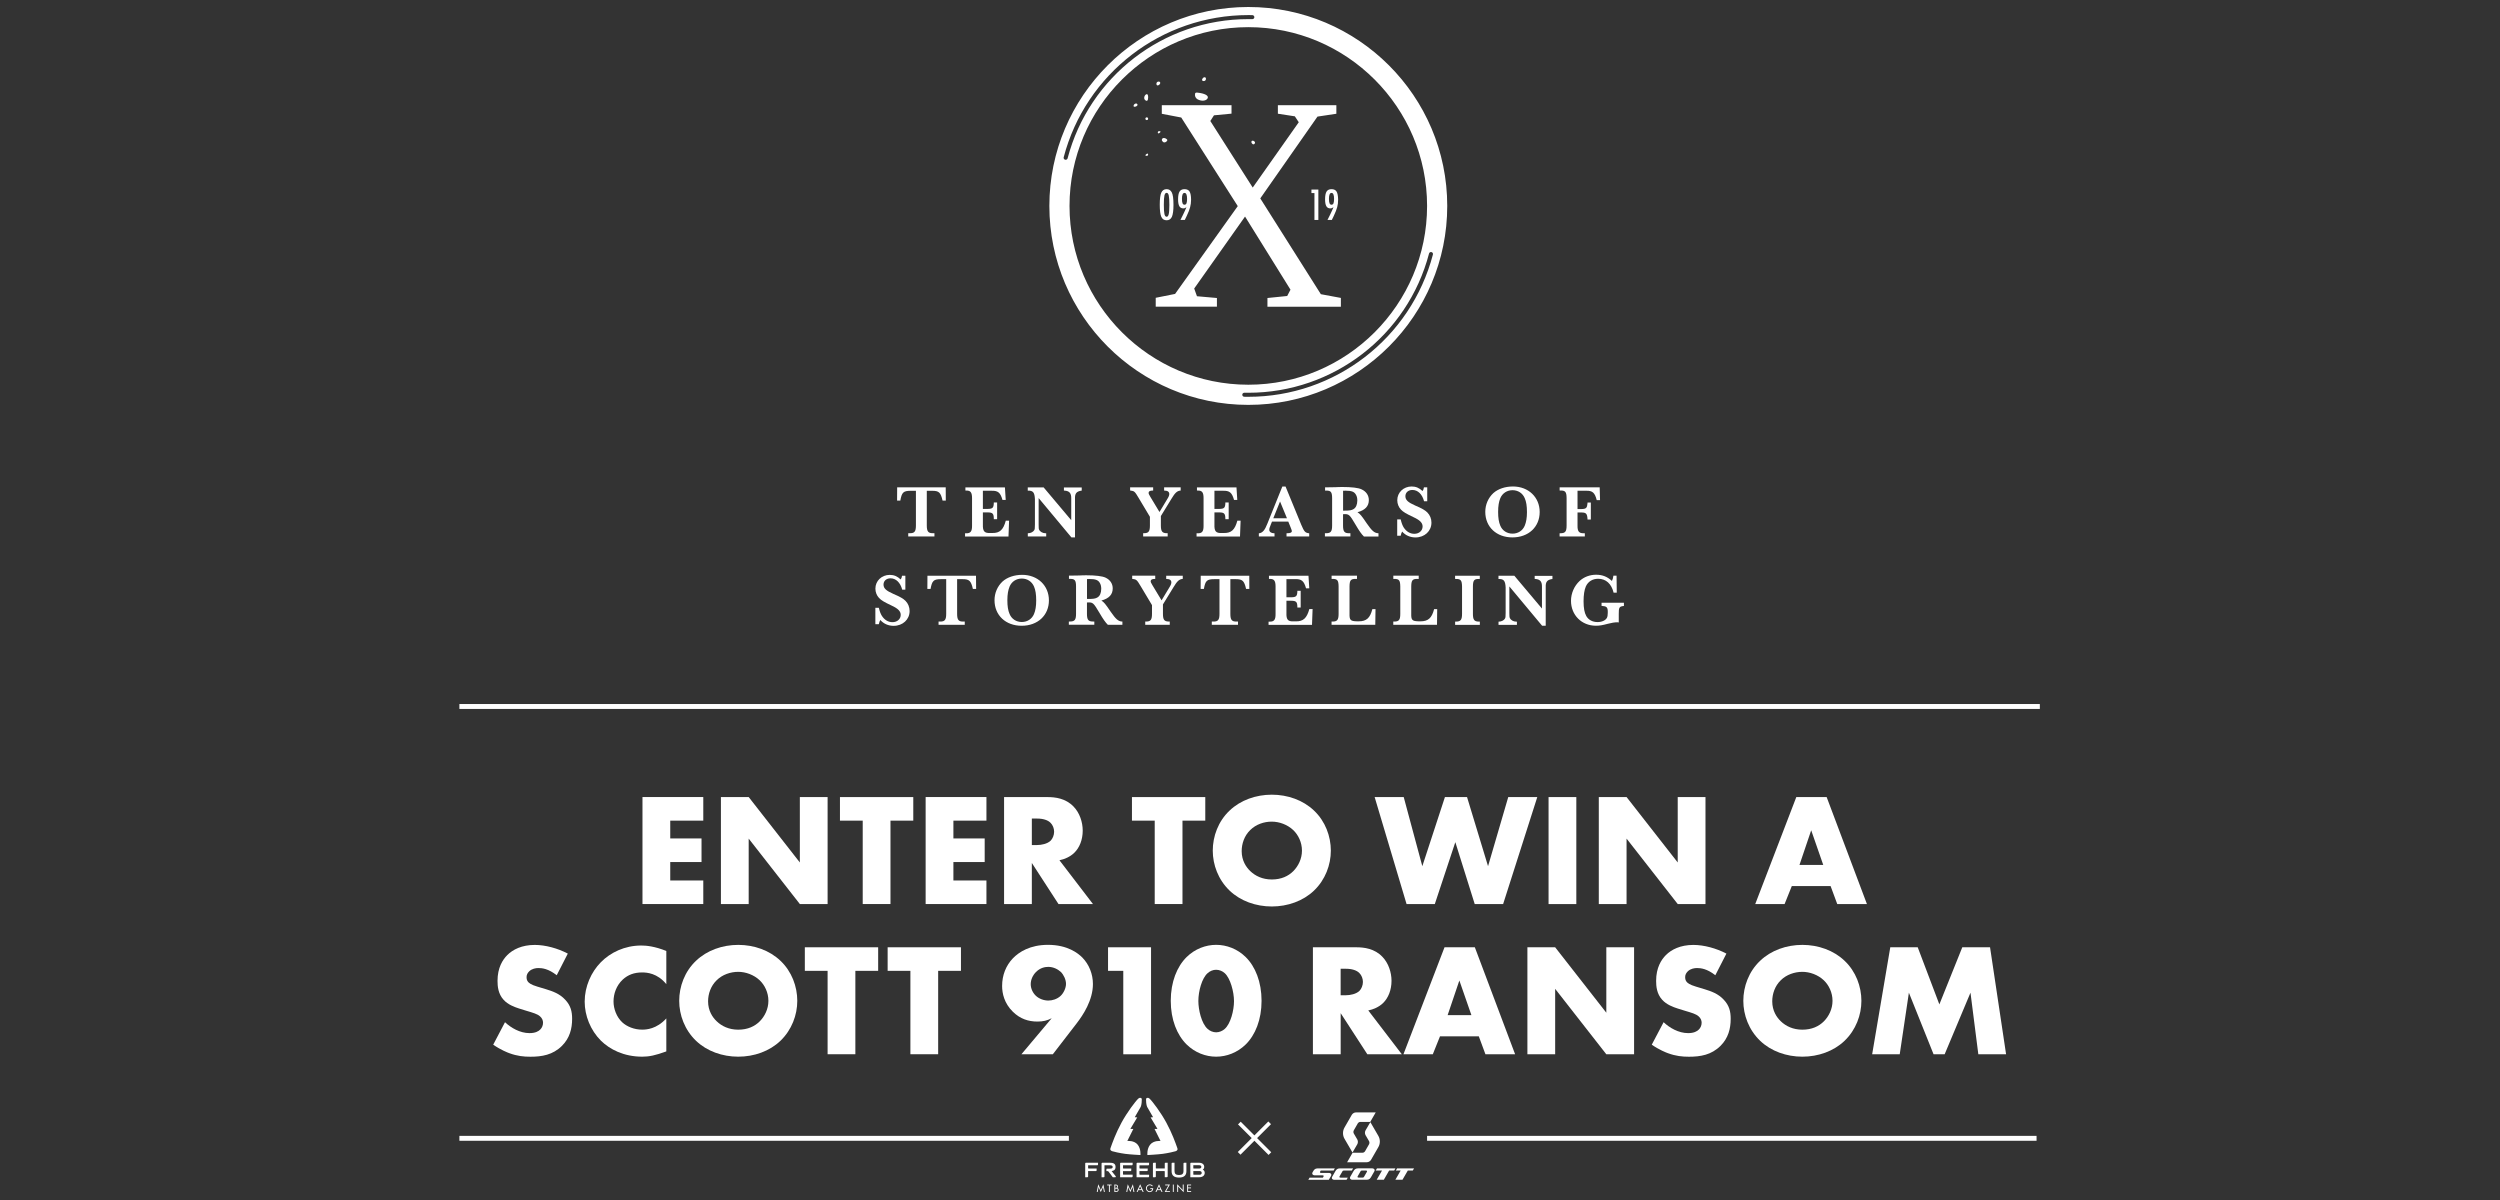 <?xml version="1.0" encoding="utf-8"?>
<!-- Generator: Adobe Illustrator 23.0.2, SVG Export Plug-In . SVG Version: 6.00 Build 0)  -->
<svg version="1.1" id="Layer_1" xmlns="http://www.w3.org/2000/svg" xmlns:xlink="http://www.w3.org/1999/xlink" x="0px" y="0px"
	 viewBox="0 0 625 300" style="enable-background:new 0 0 625 300;" xml:space="preserve">
<rect x="0" y="0" width="625" height="300" fill="#333333" stroke="none"/>
<style type="text/css">
	.st0{fill:#FFFFFF;}
	.st1{fill:none;stroke:#FFFFFF;stroke-width:1.228;stroke-miterlimit:10;}
</style>
<g>
	<g>
		<path class="st0" d="M175.82,205.16h-8.26v4.45h7.82v5.9h-7.82v4.61h8.26v5.89h-15.2v-26.75h15.2V205.16z"/>
		<path class="st0" d="M180.23,226.01v-26.75h6.94l12.79,16.36v-16.36h6.94v26.75h-6.94l-12.79-16.36v16.36H180.23z"/>
		<path class="st0" d="M222.62,205.16v20.85h-6.94v-20.85h-5.69v-5.89h18.33v5.89H222.62z"/>
		<path class="st0" d="M246.61,205.16h-8.26v4.45h7.82v5.9h-7.82v4.61h8.26v5.89h-15.2v-26.75h15.2V205.16z"/>
		<path class="st0" d="M261.85,199.27c2,0,4.57,0.32,6.54,2.37c1.52,1.56,2.29,3.89,2.29,6.01c0,2.29-0.8,4.29-2.13,5.57
			c-1.04,1-2.45,1.6-3.69,1.84l8.38,10.95h-8.62l-6.66-10.27v10.27h-6.94v-26.75H261.85z M257.96,211.26h1.32
			c1.04,0,2.53-0.28,3.37-1.08c0.52-0.52,0.88-1.4,0.88-2.25c0-0.8-0.32-1.68-0.92-2.25c-0.64-0.64-1.8-1.04-3.33-1.04h-1.32V211.26
			z"/>
		<path class="st0" d="M295.62,205.16v20.85h-6.94v-20.85h-5.69v-5.89h18.33v5.89H295.62z"/>
		<path class="st0" d="M328.5,222.65c-2.73,2.61-6.58,3.97-10.55,3.97c-3.97,0-7.82-1.36-10.55-3.97c-2.85-2.73-4.21-6.46-4.21-9.99
			c0-3.57,1.36-7.34,4.21-10.02c2.73-2.61,6.58-3.97,10.55-3.97c3.97,0,7.82,1.36,10.55,3.97c2.85,2.69,4.21,6.46,4.21,10.02
			C332.71,216.19,331.35,219.92,328.5,222.65z M312.54,207.53c-1.44,1.4-2.12,3.37-2.12,5.25c0,2.37,1.12,4.01,2.12,4.97
			c1.28,1.24,3.09,2.12,5.41,2.12c2.37,0,4.13-0.84,5.37-2.08s2.17-3.09,2.17-5.13c0-2.08-0.92-3.93-2.17-5.13
			c-1.48-1.4-3.53-2.12-5.37-2.12C316.03,205.4,313.99,206.08,312.54,207.53z"/>
		<path class="st0" d="M350.93,199.27l4.65,17.28l5.65-17.28h5.53l5.25,17.28l5.05-17.28h7.26l-8.54,26.75h-7.1l-4.85-15.48
			l-5.13,15.48h-7.06l-7.98-26.75H350.93z"/>
		<path class="st0" d="M394.08,199.27v26.75h-6.94v-26.75H394.08z"/>
		<path class="st0" d="M399.7,226.01v-26.75h6.94l12.79,16.36v-16.36h6.94v26.75h-6.94l-12.79-16.36v16.36H399.7z"/>
		<path class="st0" d="M457.65,221.52h-9.7l-1.8,4.49h-7.34l10.27-26.75h7.58l10.07,26.75h-7.42L457.65,221.52z M455.81,216.23
			l-3.01-8.66l-2.93,8.66H455.81z"/>
		<path class="st0" d="M126.25,255.55c1.48,1.4,3.73,2.73,6.14,2.73c1.4,0,2.25-0.44,2.69-0.92c0.4-0.4,0.68-1,0.68-1.68
			c0-0.52-0.2-1.12-0.76-1.6c-0.68-0.6-1.72-0.88-3.45-1.4l-1.8-0.56c-1.12-0.36-2.77-0.96-3.85-2.17
			c-1.36-1.48-1.52-3.37-1.52-4.73c0-3.29,1.28-5.29,2.45-6.46c1.36-1.36,3.61-2.53,6.86-2.53c2.65,0,5.73,0.84,8.26,2.17
			l-2.77,5.41c-2.09-1.64-3.65-1.8-4.57-1.8c-0.68,0-1.6,0.16-2.29,0.8c-0.4,0.4-0.68,0.84-0.68,1.44c0,0.48,0.08,0.84,0.36,1.2
			c0.2,0.24,0.68,0.72,2.33,1.2l2.13,0.64c1.68,0.52,3.45,1.12,4.85,2.65c1.36,1.44,1.72,2.93,1.72,4.77c0,2.45-0.6,4.81-2.53,6.74
			c-2.29,2.29-5.05,2.73-7.9,2.73c-1.68,0-3.29-0.16-5.25-0.88c-0.44-0.16-2.13-0.8-4.05-2.13L126.25,255.55z"/>
		<path class="st0" d="M166.59,262.85c-2.77,1-4.29,1.32-6.02,1.32c-4.65,0-8.14-1.84-10.35-4.01c-2.61-2.61-4.05-6.26-4.05-9.75
			c0-3.81,1.64-7.42,4.05-9.86c2.37-2.41,5.93-4.17,10.1-4.17c1.28,0,3.37,0.2,6.26,1.36v8.3c-2.25-2.77-4.89-2.93-6.06-2.93
			c-2.01,0-3.53,0.6-4.81,1.76c-1.64,1.52-2.33,3.61-2.33,5.49c0,1.84,0.76,3.89,2.17,5.21c1.16,1.08,3.01,1.84,4.97,1.84
			c1.04,0,3.61-0.12,6.06-2.81V262.85z"/>
		<path class="st0" d="M195.11,260.2c-2.73,2.61-6.58,3.97-10.55,3.97s-7.82-1.36-10.55-3.97c-2.85-2.73-4.21-6.46-4.21-9.99
			c0-3.57,1.36-7.34,4.21-10.02c2.73-2.61,6.58-3.97,10.55-3.97s7.82,1.36,10.55,3.97c2.85,2.69,4.21,6.46,4.21,10.02
			C199.32,253.74,197.95,257.47,195.11,260.2z M179.15,245.08c-1.44,1.4-2.13,3.37-2.13,5.25c0,2.37,1.12,4.01,2.13,4.97
			c1.28,1.24,3.09,2.12,5.41,2.12c2.37,0,4.13-0.84,5.37-2.08s2.17-3.09,2.17-5.13c0-2.08-0.92-3.93-2.17-5.13
			c-1.48-1.4-3.53-2.12-5.37-2.12C182.64,242.96,180.59,243.64,179.15,245.08z"/>
		<path class="st0" d="M213.84,242.71v20.85h-6.94v-20.85h-5.69v-5.89h18.33v5.89H213.84z"/>
		<path class="st0" d="M234.54,242.71v20.85h-6.94v-20.85h-5.69v-5.89h18.33v5.89H234.54z"/>
		<path class="st0" d="M255.35,263.57l7.58-9.02c-1.12,0.6-2.21,0.84-3.57,0.84c-2.29,0-4.33-0.68-6.14-2.45
			c-2.17-2.12-2.69-4.61-2.69-6.46c0-2.69,0.96-5.09,2.69-6.9c1.56-1.6,4.29-3.37,8.78-3.37c4.93,0,7.54,2.13,8.58,3.17
			c1.72,1.76,2.65,4.17,2.65,6.62c0,4.05-2.45,7.74-4.05,9.82l-5.97,7.74H255.35z M259,243c-0.8,0.8-1.32,1.92-1.32,3.05
			c0,1.12,0.56,2.21,1.28,2.89c0.8,0.76,2.01,1.2,3.13,1.2c1,0,2.17-0.36,3.01-1.12c0.8-0.72,1.4-2,1.4-3.05
			c0-1.04-0.56-2.25-1.28-2.97c-0.72-0.68-1.88-1.28-3.13-1.28C261.25,241.71,260.04,241.95,259,243z"/>
		<path class="st0" d="M280.82,242.71h-3.81v-5.89h10.75v26.75h-6.94V242.71z"/>
		<path class="st0" d="M311.42,261.12c-2.09,2.04-4.77,3.05-7.38,3.05s-5.29-1-7.38-3.05c-2.41-2.37-3.97-6.21-3.97-10.91
			c0-4.73,1.56-8.58,3.97-10.95c2.08-2.04,4.77-3.05,7.38-3.05s5.29,1,7.38,3.05c2.41,2.37,3.97,6.22,3.97,10.95
			C315.39,254.91,313.83,258.76,311.42,261.12z M301.92,243.28c-1.44,1.24-2.33,4.49-2.33,6.98c0,2.13,0.76,5.61,2.33,6.98
			c0.52,0.48,1.32,0.84,2.12,0.84c0.8,0,1.6-0.36,2.13-0.84c1.48-1.28,2.33-4.65,2.33-6.94c0-2.37-0.92-5.77-2.33-7.02
			c-0.52-0.48-1.32-0.84-2.13-0.84C303.24,242.43,302.44,242.8,301.92,243.28z"/>
		<path class="st0" d="M339.05,236.82c2,0,4.57,0.32,6.54,2.37c1.52,1.56,2.29,3.89,2.29,6.01c0,2.29-0.8,4.29-2.12,5.57
			c-1.04,1-2.45,1.6-3.69,1.84l8.38,10.95h-8.62l-6.66-10.27v10.27h-6.94v-26.75H339.05z M335.16,248.81h1.32
			c1.04,0,2.53-0.28,3.37-1.08c0.52-0.52,0.88-1.4,0.88-2.25c0-0.8-0.32-1.68-0.92-2.25c-0.64-0.64-1.8-1.04-3.33-1.04h-1.32V248.81
			z"/>
		<path class="st0" d="M369.7,259.08h-9.7l-1.8,4.49h-7.34l10.27-26.75h7.58l10.07,26.75h-7.42L369.7,259.08z M367.85,253.78
			l-3.01-8.66l-2.93,8.66H367.85z"/>
		<path class="st0" d="M381.85,263.57v-26.75h6.94l12.79,16.36v-16.36h6.94v26.75h-6.94l-12.79-16.36v16.36H381.85z"/>
		<path class="st0" d="M415.9,255.55c1.48,1.4,3.73,2.73,6.14,2.73c1.4,0,2.25-0.44,2.69-0.92c0.4-0.4,0.68-1,0.68-1.68
			c0-0.52-0.2-1.12-0.76-1.6c-0.68-0.6-1.72-0.88-3.45-1.4l-1.8-0.56c-1.12-0.36-2.77-0.96-3.85-2.17
			c-1.36-1.48-1.52-3.37-1.52-4.73c0-3.29,1.28-5.29,2.45-6.46c1.36-1.36,3.61-2.53,6.86-2.53c2.65,0,5.73,0.84,8.26,2.17
			l-2.77,5.41c-2.08-1.64-3.65-1.8-4.57-1.8c-0.68,0-1.6,0.16-2.29,0.8c-0.4,0.4-0.68,0.84-0.68,1.44c0,0.48,0.08,0.84,0.36,1.2
			c0.2,0.24,0.68,0.72,2.33,1.2l2.12,0.64c1.68,0.52,3.45,1.12,4.85,2.65c1.36,1.44,1.72,2.93,1.72,4.77c0,2.45-0.6,4.81-2.53,6.74
			c-2.29,2.29-5.05,2.73-7.9,2.73c-1.68,0-3.29-0.16-5.25-0.88c-0.44-0.16-2.13-0.8-4.05-2.13L415.9,255.55z"/>
		<path class="st0" d="M461.14,260.2c-2.73,2.61-6.58,3.97-10.55,3.97c-3.97,0-7.82-1.36-10.55-3.97c-2.85-2.73-4.21-6.46-4.21-9.99
			c0-3.57,1.36-7.34,4.21-10.02c2.73-2.61,6.58-3.97,10.55-3.97c3.97,0,7.82,1.36,10.55,3.97c2.85,2.69,4.21,6.46,4.21,10.02
			C465.35,253.74,463.98,257.47,461.14,260.2z M445.18,245.08c-1.44,1.4-2.12,3.37-2.12,5.25c0,2.37,1.12,4.01,2.12,4.97
			c1.28,1.24,3.09,2.12,5.41,2.12c2.37,0,4.13-0.84,5.37-2.08s2.17-3.09,2.17-5.13c0-2.08-0.92-3.93-2.17-5.13
			c-1.48-1.4-3.53-2.12-5.37-2.12C448.67,242.96,446.62,243.64,445.18,245.08z"/>
		<path class="st0" d="M468.04,263.57l4.53-26.75h6.86l5.41,14.28l5.73-14.28h6.94l4.01,26.75h-6.94l-1.96-15.4l-6.46,15.4h-2.77
			l-6.17-15.4l-2.29,15.4H468.04z"/>
	</g>
	<g>
		<g>
			<path class="st0" d="M236.43,121.84h-12.14l-0.02,3.31h0.81c0.37-2.06,0.75-2.45,2.6-2.45h1.3v8.67c0,1.49-0.34,1.95-1.51,1.93
				h-0.41v0.81h6.55v-0.81h-0.4c-1.15,0.02-1.51-0.44-1.51-1.93v-8.67h1.36c1.68,0,2.12,0.41,2.58,2.45h0.81L236.43,121.84z"/>
			<path class="st0" d="M251.45,130.16c-0.62,2.3-1.51,3.13-3.38,3.09h-0.52c-1.47,0.06-1.88-0.43-1.83-2.15v-3h1.24
				c1.2,0.02,1.47,0.29,1.49,1.55v0.15h0.83v-4.18h-0.83v0.12c-0.04,1.22-0.29,1.47-1.53,1.49h-1.2v-4.54h2.08
				c1.7-0.06,2.3,0.44,2.82,2.3h0.81l-0.2-3.14h-9.88v0.79h0.2c1.09-0.03,1.46,0.47,1.46,1.9v6.85c0.02,1.47-0.37,1.97-1.51,1.93
				h-0.24v0.81h10.86l0.15-3.96H251.45z"/>
			<path class="st0" d="M265.98,121.84v0.81h0.15c1.22,0.09,1.7,0.64,1.68,1.95v5.45l-6.9-8.2h-3.97v0.81h0.09
				c1.24-0.02,1.62,0.46,1.7,2.13v6.35c0,0.97-0.04,1.18-0.17,1.4c-0.24,0.43-0.9,0.77-1.52,0.77h-0.09v0.81h4.6v-0.81h-0.2
				c-0.68,0-1.34-0.38-1.58-0.9c-0.1-0.24-0.1-0.34-0.11-1.29v-6.6l8.19,9.83h0.9v-9.66c-0.05-1.31,0.34-1.8,1.53-2.02h0.15v-0.81
				H265.98z"/>
			<path class="st0" d="M291.03,121.84v0.81h0.09c0.78,0,1.2,0.31,1.2,0.86c0,0.28-0.12,0.65-0.42,1.12l-2.03,3.37l-2.32-3.85
				c-0.31-0.5-0.4-0.74-0.4-0.94c0-0.38,0.34-0.57,1.05-0.57h0.09v-0.81h-5.76v0.81h0.11c0.94,0.12,1.07,0.24,1.99,1.79l2.85,4.77
				v2.17c0,1.49-0.33,1.93-1.49,1.93h-0.2v0.81h6.13v-0.81h-0.19c-1.17,0-1.51-0.44-1.51-1.93v-2.36l2.65-4.32
				c0.88-1.47,1.39-1.95,2.2-2.04h0.1v-0.81H291.03z"/>
			<path class="st0" d="M309.34,130.16c-0.62,2.3-1.51,3.13-3.39,3.09h-0.52c-1.47,0.06-1.88-0.43-1.82-2.15v-3h1.24
				c1.2,0.02,1.47,0.29,1.49,1.55v0.15h0.83v-4.18h-0.83v0.12c-0.04,1.22-0.29,1.47-1.53,1.49h-1.2v-4.54h2.08
				c1.7-0.06,2.3,0.44,2.82,2.3h0.81l-0.2-3.14h-9.88v0.79h0.2c1.09-0.03,1.45,0.47,1.45,1.9v6.85c0.02,1.47-0.36,1.97-1.51,1.93
				h-0.24v0.81h10.86l0.15-3.96H309.34z"/>
			<path class="st0" d="M327.21,133.31c-0.9-0.11-1.16-0.38-1.88-2.08l-3.94-9.59h-0.81l-3.77,9.35c-0.59,1.52-1.15,2.19-1.97,2.32
				h-0.13v0.81h3.92v-0.81h-0.15c-0.68,0-1.16-0.35-1.16-0.87c0-0.29,0.07-0.57,0.44-1.45l0.24-0.59h4.07l0.55,1.36
				c0.2,0.5,0.34,0.87,0.34,0.99c0,0.39-0.38,0.56-1.2,0.56h-0.13v0.81h5.67v-0.81H327.21z M318.32,129.57l1.69-4.2l1.73,4.2H318.32
				z"/>
			<path class="st0" d="M344.53,133.31c-0.94-0.06-1.55-0.59-2.86-2.49c-1.29-1.91-1.65-2.35-2.3-2.76
				c1.92-0.53,2.84-1.51,2.84-3.03c0-1.18-0.65-2.15-1.81-2.69c-0.79-0.39-2.51-0.59-4.86-0.59c-0.37,0-0.7,0-0.99,0.02
				c-0.35,0.02-0.59,0.03-0.65,0.03l-2.63,0.04v0.81h0.24c1.21-0.02,1.51,0.34,1.52,1.88v6.85c0,1.49-0.33,1.93-1.51,1.93h-0.29
				v0.81h6.37v-0.81h-0.35c-1.16,0-1.49-0.44-1.49-1.93v-2.83h0.11c1.38-0.07,1.49,0.03,3.05,2.67c0.84,1.45,1.52,2.41,2.06,2.91
				h3.64v-0.81H344.53z M338.36,127.29c-0.44,0.28-1.05,0.37-2.21,0.37h-0.38v-4.97c0.24-0.02,0.4-0.02,0.61-0.02
				c1.51,0,2.19,0.25,2.61,1.02c0.22,0.36,0.34,0.84,0.34,1.43C339.32,126.18,338.98,126.94,338.36,127.29z"/>
			<path class="st0" d="M356.85,128.13c-0.53-0.55-1.39-1.05-3.03-1.74c-1.84-0.81-2.47-1.4-2.47-2.34c0-0.92,0.72-1.56,1.75-1.56
				c1.36,0,2.46,1.06,2.92,2.83h0.79v-3.48h-0.83c-0.09,0.52-0.13,0.61-0.35,0.92c-0.79-0.77-1.67-1.14-2.7-1.14
				c-2.05,0-3.61,1.49-3.61,3.44c0,0.88,0.34,1.73,0.9,2.32c0.57,0.61,1.29,1.03,3.17,1.92c1.6,0.74,2.26,1.42,2.26,2.32
				c0,1.05-0.88,1.83-2.06,1.83c-1.07,0-1.99-0.56-2.65-1.56c-0.31-0.5-0.55-1.11-0.77-2.05h-0.87v4.1h0.87
				c0.09-0.44,0.2-0.77,0.37-1.05c0.8,0.94,2.02,1.47,3.32,1.47c2.28,0,4-1.58,4-3.7C357.87,129.7,357.5,128.8,356.85,128.13z"/>
			<path class="st0" d="M378.24,121.62c-1.97,0-3.73,0.61-4.9,1.65c-1.29,1.2-2.02,2.89-2.02,4.69c0,3.77,2.78,6.39,6.79,6.39
				c4.01,0,6.81-2.61,6.81-6.35C384.92,124.31,382.11,121.62,378.24,121.62z M381.18,131.43c-0.52,1.23-1.67,1.98-3.05,1.98
				c-1.38,0-2.54-0.75-3.05-1.98c-0.38-0.88-0.55-1.97-0.55-3.45c0-1.47,0.18-2.55,0.55-3.44c0.52-1.23,1.68-1.99,3.05-1.99
				c1.37,0,2.52,0.74,3.05,1.99c0.39,0.87,0.56,1.97,0.56,3.5C381.74,129.44,381.55,130.56,381.18,131.43z"/>
			<path class="st0" d="M399.92,121.84h-10.01v0.79h0.22c1.2-0.02,1.51,0.35,1.52,1.9v6.85c0,1.49-0.33,1.93-1.51,1.93h-0.24v0.81
				h6.31v-0.81h-0.31c-1.14,0.03-1.55-0.46-1.52-1.93v-3.26h1.03c1.12,0.02,1.38,0.29,1.47,1.64v0.13h0.83v-4.25h-0.83v0.13
				c-0.09,1.21-0.34,1.47-1.47,1.49h-1.03v-4.57h2.13c1.59-0.06,2.21,0.48,2.67,2.34h0.83L399.92,121.84z"/>
			<path class="st0" d="M226.38,150.22c-0.53-0.55-1.4-1.05-3.03-1.74c-1.84-0.81-2.47-1.4-2.47-2.34c0-0.92,0.72-1.56,1.75-1.56
				c1.36,0,2.46,1.07,2.92,2.83h0.79v-3.47h-0.83c-0.1,0.52-0.13,0.61-0.35,0.92c-0.79-0.77-1.67-1.14-2.7-1.14
				c-2.05,0-3.61,1.49-3.61,3.44c0,0.88,0.34,1.73,0.9,2.32c0.57,0.61,1.29,1.03,3.17,1.92c1.6,0.74,2.26,1.42,2.26,2.32
				c0,1.05-0.88,1.82-2.06,1.82c-1.06,0-1.98-0.55-2.64-1.56c-0.31-0.49-0.56-1.1-0.77-2.04h-0.87v4.1h0.87
				c0.09-0.44,0.2-0.77,0.37-1.05c0.8,0.94,2.02,1.47,3.32,1.47c2.28,0,4-1.58,4-3.7C227.4,151.78,227.03,150.88,226.38,150.22z"/>
			<path class="st0" d="M244,143.93h-12.14l-0.02,3.31h0.8c0.37-2.06,0.76-2.45,2.6-2.45h1.31v8.67c0,1.49-0.35,1.95-1.51,1.93h-0.4
				v0.81h6.55v-0.81h-0.4c-1.16,0.02-1.51-0.44-1.51-1.93v-8.67h1.37c1.67,0,2.11,0.41,2.57,2.45h0.81L244,143.93z"/>
			<path class="st0" d="M255.55,143.71c-1.97,0-3.73,0.61-4.9,1.65c-1.29,1.2-2.02,2.89-2.02,4.69c0,3.77,2.78,6.39,6.79,6.39
				c4.01,0,6.81-2.61,6.81-6.35C262.23,146.39,259.42,143.71,255.55,143.71z M258.5,153.51c-0.52,1.24-1.68,1.99-3.05,1.99
				c-1.38,0-2.54-0.75-3.05-1.99c-0.39-0.88-0.56-1.97-0.56-3.44c0-1.47,0.19-2.55,0.56-3.44c0.52-1.24,1.67-1.99,3.05-1.99
				c1.36,0,2.52,0.74,3.05,1.99c0.38,0.87,0.55,1.97,0.55,3.5C259.05,151.53,258.87,152.65,258.5,153.51z"/>
			<path class="st0" d="M280.51,155.39c-0.94-0.06-1.55-0.59-2.86-2.49c-1.29-1.91-1.65-2.35-2.3-2.76
				c1.92-0.53,2.83-1.51,2.83-3.04c0-1.17-0.64-2.15-1.8-2.69c-0.79-0.38-2.52-0.59-4.86-0.59c-0.37,0-0.7,0-1,0.02
				c-0.34,0.02-0.58,0.03-0.64,0.03l-2.64,0.04v0.81h0.25c1.21-0.02,1.51,0.34,1.52,1.88v6.85c0,1.49-0.33,1.93-1.51,1.93h-0.29
				v0.81h6.37v-0.81h-0.35c-1.16,0-1.49-0.44-1.49-1.93v-2.83h0.11c1.38-0.07,1.49,0.03,3.05,2.66c0.85,1.46,1.53,2.42,2.06,2.92
				h3.64v-0.81H280.51z M274.34,149.37c-0.44,0.28-1.05,0.37-2.21,0.37h-0.38v-4.97c0.24-0.02,0.4-0.02,0.61-0.02
				c1.51,0,2.19,0.25,2.61,1.01c0.22,0.37,0.34,0.85,0.34,1.44C275.3,148.27,274.97,149.02,274.34,149.37z"/>
			<path class="st0" d="M291.55,143.93v0.81h0.09c0.78,0,1.2,0.31,1.2,0.86c0,0.28-0.12,0.65-0.42,1.12l-2.03,3.37l-2.32-3.85
				c-0.31-0.5-0.4-0.74-0.4-0.94c0-0.38,0.34-0.57,1.05-0.57h0.09v-0.81h-5.76v0.81h0.11c0.94,0.12,1.07,0.24,1.99,1.78l2.85,4.77
				v2.18c0,1.49-0.33,1.93-1.49,1.93h-0.2v0.81h6.13v-0.81h-0.19c-1.18,0-1.51-0.44-1.51-1.93v-2.36l2.65-4.32
				c0.88-1.47,1.39-1.95,2.2-2.04h0.1v-0.81H291.55z"/>
			<path class="st0" d="M312.32,143.93h-12.14l-0.02,3.31h0.81c0.36-2.06,0.75-2.45,2.59-2.45h1.31v8.67c0,1.49-0.35,1.95-1.51,1.93
				h-0.41v0.81h6.55v-0.81h-0.4c-1.16,0.02-1.51-0.44-1.51-1.93v-8.67h1.36c1.67,0,2.11,0.41,2.57,2.45h0.81L312.32,143.93z"/>
			<path class="st0" d="M327.34,152.24c-0.63,2.3-1.51,3.13-3.39,3.1h-0.52c-1.47,0.06-1.88-0.43-1.82-2.15v-3h1.24
				c1.2,0.02,1.47,0.29,1.49,1.54v0.15h0.83v-4.18h-0.83v0.13c-0.04,1.21-0.29,1.47-1.53,1.49h-1.2v-4.54h2.08
				c1.7-0.06,2.3,0.44,2.82,2.3h0.81l-0.2-3.14h-9.88v0.79h0.2c1.08-0.03,1.45,0.46,1.45,1.9v6.85c0.02,1.47-0.37,1.97-1.51,1.93
				h-0.24v0.81H328l0.15-3.96H327.34z"/>
			<path class="st0" d="M343.09,152.28c-0.58,2.26-1.49,3.05-3.42,3.05h-0.47c-1.58-0.04-1.86-0.31-1.82-1.92v-6.8
				c0.02-1.53,0.31-1.9,1.52-1.88h0.35v-0.81h-6.35v0.81h0.2c1.24-0.02,1.53,0.34,1.55,1.88v6.86c0,1.49-0.34,1.92-1.51,1.92h-0.25
				v0.81h10.93l0.06-3.92H343.09z"/>
			<path class="st0" d="M358.53,152.28c-0.59,2.26-1.49,3.05-3.42,3.05h-0.48c-1.58-0.04-1.86-0.31-1.82-1.92v-6.8
				c0.02-1.53,0.31-1.9,1.53-1.88h0.34v-0.81h-6.35v0.81h0.2c1.23-0.02,1.52,0.34,1.54,1.88v6.86c0,1.49-0.33,1.92-1.51,1.92h-0.24
				v0.81h10.93l0.05-3.92H358.53z"/>
			<path class="st0" d="M369.73,144.74h0.22v-0.81h-6.18v0.81h0.19c1.23-0.02,1.52,0.34,1.55,1.88v6.85c0,1.49-0.35,1.93-1.51,1.93
				h-0.22v0.81h6.18v-0.81h-0.24c-1.15,0-1.49-0.44-1.49-1.93v-6.85C368.24,145.08,368.54,144.71,369.73,144.74z"/>
			<path class="st0" d="M383.67,143.93v0.81h0.15c1.21,0.09,1.69,0.64,1.67,1.95v5.45l-6.9-8.2h-3.97v0.81h0.09
				c1.24-0.02,1.62,0.46,1.7,2.13v6.35c0,0.98-0.04,1.18-0.16,1.4c-0.24,0.44-0.9,0.78-1.53,0.78h-0.09v0.81h4.6v-0.81h-0.2
				c-0.68,0-1.34-0.39-1.58-0.9c-0.09-0.25-0.09-0.34-0.11-1.29v-6.61l8.19,9.83h0.9v-9.65c-0.05-1.31,0.34-1.81,1.53-2.02h0.15
				v-0.81H383.67z"/>
			<path class="st0" d="M400.39,150.68v0.81h0.19c1.03,0.07,1.33,0.34,1.36,1.29v0.46c0,0.55-0.07,0.97-0.22,1.23
				c-0.34,0.63-1.27,1.05-2.32,1.05c-1.27,0-2.28-0.55-2.83-1.51c-0.46-0.83-0.68-1.99-0.68-3.68c0-1.6,0.2-2.87,0.57-3.72
				c0.55-1.22,1.67-1.92,3.09-1.92c1.93,0,3.32,1.25,3.85,3.48h0.79l-0.05-4.25h-0.79c-0.06,0.52-0.16,0.9-0.37,1.32
				c-1.12-1.06-2.39-1.56-3.94-1.56c-1.6,0-3.05,0.56-4.14,1.56c-1.36,1.27-2.15,3.11-2.15,4.97c0,3.55,2.66,6.22,6.22,6.22
				c0.94,0,1.58-0.11,2.98-0.48c0.88-0.24,1.75-0.38,2.36-0.38c0.09,0,0.18,0,0.38,0.04v-2.15c-0.02-1.56,0.15-1.84,1.14-1.95
				l0.15-0.02v-0.81H400.39z"/>
		</g>
		<g>
			<g>
				<path class="st0" d="M330.22,73.55l-0.12-0.18L315.07,49.6l14.3-20.45l4.72-0.71V26.3h-14.62v2.13l4.24,0.65l0.98,1.48
					l-11.51,16.33l-10.6-16.64l0.91-1.42l4.39-0.42V26.3h-17.43v2.15l4.86,0.93l14.13,22.15l-15.67,21.95l-4.84,0.97v2.22h15.3
					v-2.17l-4.99-0.44l-0.69-1.93l12.71-17.99l11.36,18.28l-0.82,1.58l-4.94,0.5v2.18h18.36v-2.2L330.22,73.55z"/>
			</g>
		</g>
		<g>
			<path class="st0" d="M312.08,1.75c-27.42,0-49.74,22.31-49.74,49.73s22.31,49.74,49.74,49.74s49.73-22.31,49.73-49.74
				S339.5,1.75,312.08,1.75z M266.4,39.95c-0.04,0-0.08,0-0.12-0.02c-0.27-0.07-0.43-0.34-0.36-0.61
				c5.5-20.94,24.48-35.55,46.16-35.55c0.34,0,0.67,0,1.01,0.01c0.28,0.01,0.5,0.24,0.5,0.52c-0.01,0.28-0.23,0.48-0.52,0.49
				c-0.33-0.01-0.66-0.01-0.99-0.01c-21.22,0-39.8,14.31-45.18,34.8C266.84,39.8,266.63,39.95,266.4,39.95z M267.38,51.48
				c0-24.65,20.05-44.69,44.7-44.69c24.64,0,44.69,20.05,44.69,44.69s-20.05,44.7-44.69,44.7
				C287.43,96.18,267.38,76.13,267.38,51.48z M312.08,99.2c-0.34,0-0.68,0-1.02-0.01c-0.28-0.01-0.5-0.24-0.49-0.52
				c0-0.28,0.25-0.48,0.51-0.49c0.34,0.01,0.66,0.01,1,0.01c21.22,0,39.8-14.31,45.18-34.81c0.07-0.27,0.35-0.43,0.61-0.36
				c0.27,0.07,0.43,0.35,0.36,0.61C352.72,84.58,333.75,99.2,312.08,99.2z"/>
		</g>
		<g>
			<path class="st0" d="M292.93,48.07c-0.28-0.52-0.7-0.78-1.28-0.78c-0.62,0-1.06,0.29-1.33,0.88c-0.25,0.57-0.38,1.57-0.38,3.01
				c0,1.43,0.13,2.43,0.38,3.01c0.26,0.59,0.7,0.88,1.33,0.88c0.63,0,1.06-0.29,1.33-0.88c0.26-0.61,0.39-1.59,0.39-2.96
				C293.37,49.68,293.23,48.62,292.93,48.07z M292.18,53.54c-0.1,0.43-0.27,0.65-0.53,0.65c-0.25,0-0.43-0.22-0.54-0.66
				c-0.1-0.43-0.15-1.21-0.15-2.34c0-1.12,0.05-1.9,0.15-2.33c0.11-0.43,0.29-0.65,0.54-0.65c0.26,0,0.44,0.21,0.54,0.66
				c0.1,0.43,0.15,1.23,0.15,2.37C292.33,52.36,292.29,53.13,292.18,53.54z"/>
			<path class="st0" d="M297.39,47.89c-0.25-0.4-0.67-0.6-1.26-0.6c-0.58,0-0.99,0.2-1.24,0.6c-0.25,0.39-0.37,1.05-0.37,1.97
				c0,0.77,0.11,1.33,0.32,1.7c0.21,0.36,0.54,0.54,0.99,0.54c0.27,0,0.53-0.1,0.78-0.3c-0.12,0.31-0.25,0.61-0.38,0.88
				c-0.13,0.29-0.26,0.57-0.39,0.84l-0.73,1.47h1.09l0.09-0.19l0.4-0.83c0.2-0.45,0.38-0.84,0.52-1.2c0.14-0.35,0.25-0.68,0.32-0.97
				c0.16-0.58,0.24-1.22,0.24-1.91C297.76,48.96,297.64,48.29,297.39,47.89z M296.62,50.84c-0.11,0.23-0.27,0.34-0.49,0.34
				c-0.23,0-0.39-0.11-0.49-0.35c-0.1-0.23-0.15-0.61-0.15-1.12c0-0.99,0.21-1.48,0.64-1.48c0.43,0,0.64,0.5,0.64,1.5
				C296.76,50.24,296.72,50.6,296.62,50.84z"/>
		</g>
		<g>
			<path class="st0" d="M327.86,47.39v0.88h0.75v6.72h0.98v-7.6H327.86z"/>
			<path class="st0" d="M334.14,47.89c-0.25-0.4-0.67-0.6-1.26-0.6c-0.58,0-0.99,0.2-1.24,0.6c-0.25,0.39-0.37,1.05-0.37,1.97
				c0,0.77,0.11,1.33,0.32,1.7c0.21,0.36,0.54,0.54,0.99,0.54c0.27,0,0.53-0.1,0.79-0.3c-0.13,0.31-0.25,0.61-0.38,0.88
				c-0.13,0.29-0.26,0.57-0.39,0.84l-0.73,1.47h1.09l0.09-0.19l0.4-0.83c0.2-0.45,0.38-0.84,0.52-1.2c0.14-0.35,0.25-0.68,0.33-0.97
				c0.16-0.58,0.23-1.22,0.23-1.91C334.51,48.96,334.39,48.29,334.14,47.89z M333.37,50.84c-0.11,0.23-0.27,0.34-0.49,0.34
				c-0.23,0-0.39-0.11-0.49-0.35c-0.1-0.23-0.15-0.61-0.15-1.12c0-0.99,0.21-1.48,0.64-1.48c0.43,0,0.64,0.5,0.64,1.5
				C333.51,50.24,333.47,50.6,333.37,50.84z"/>
		</g>
		<g>
			<g>
				<path class="st0" d="M286.23,24.96c0.49,0.5,0.81,0.24,0.81-0.65c0-0.55-0.16-0.84-0.41-0.76
					C286.11,23.72,285.86,24.59,286.23,24.96L286.23,24.96z"/>
			</g>
			<g>
				<path class="st0" d="M286.69,38.97c0.2,0,0.34-0.15,0.34-0.36c0-0.21-0.15-0.27-0.34-0.15c-0.21,0.12-0.34,0.27-0.34,0.36
					C286.35,38.91,286.49,38.97,286.69,38.97L286.69,38.97z"/>
			</g>
			<g>
				<path class="st0" d="M286.69,30.02c0.21,0,0.34-0.14,0.34-0.34c0-0.21-0.14-0.34-0.34-0.34c-0.21,0-0.34,0.14-0.34,0.34
					C286.35,29.88,286.49,30.02,286.69,30.02L286.69,30.02z"/>
			</g>
			<g>
				<path class="st0" d="M289.51,21.35c0.65-0.22,0.76-0.96,0.14-0.96c-0.31,0-0.55,0.24-0.55,0.55
					C289.1,21.24,289.28,21.42,289.51,21.35L289.51,21.35z"/>
			</g>
			<g>
				<path class="st0" d="M289.79,33.29c0.21-0.12,0.34-0.27,0.34-0.36c0-0.09-0.14-0.15-0.34-0.15c-0.2,0-0.34,0.15-0.34,0.36
					C289.45,33.34,289.59,33.41,289.79,33.29L289.79,33.29z"/>
			</g>
			<g>
				<path class="st0" d="M290.85,35.55c0.2,0.12,0.57,0.03,0.77-0.17c0.31-0.31,0.29-0.46-0.09-0.7c-0.55-0.34-1.07-0.18-1.07,0.33
					C290.48,35.19,290.65,35.43,290.85,35.55L290.85,35.55z"/>
			</g>
			<g>
				<path class="st0" d="M283.83,26.67c0.31-0.07,0.56-0.28,0.55-0.46c-0.03-0.52-0.79-0.41-0.97,0.14
					C283.32,26.62,283.48,26.75,283.83,26.67L283.83,26.67z"/>
			</g>
			<g>
				<path class="st0" d="M299.39,24.83c0.93,0.49,1.96,0.45,2.42-0.11c0.51-0.62-0.21-1.21-1.83-1.48c-1.1-0.18-1.24-0.13-1.24,0.52
					C298.74,24.17,299.02,24.63,299.39,24.83L299.39,24.83z"/>
			</g>
			<g>
				<path class="st0" d="M300.94,20.27c0.31,0,0.55-0.24,0.55-0.55c0-0.62-0.74-0.52-0.96,0.14
					C300.45,20.09,300.63,20.27,300.94,20.27L300.94,20.27z"/>
			</g>
			<g>
				<path class="st0" d="M313.16,36.03c0.38,0.23,0.8-0.32,0.48-0.64c-0.33-0.34-0.79-0.28-0.79,0.1
					C312.85,35.7,312.98,35.91,313.16,36.03L313.16,36.03z"/>
			</g>
		</g>
	</g>
	<g>
		<g>
			<g>
				<g>
					<path class="st0" d="M338.45,283.38c-0.06-0.12-0.1-0.25-0.1-0.4c0-0.14,0.04-0.27,0.1-0.39l0.99-1.73c0,0,0.06-0.14,0.25-0.26
						c0.19-0.13,0.41-0.12,0.41-0.12l2.46,0l1.37-2.38h-4.91c-0.44,0-0.82,0.23-1.05,0.57l-1.83,3.18
						c-0.25,0.42-0.39,0.91-0.39,1.44c0,0.52,0.14,1.01,0.39,1.43v0l1.98,3.41l1.2-2.06c0.2-0.36,0.2-0.8,0.02-1.17L338.45,283.38z"
						/>
					<path class="st0" d="M342.26,285.28c0.06,0.12,0.1,0.25,0.1,0.4c0,0.14-0.04,0.27-0.1,0.39l-0.99,1.73c0,0-0.06,0.13-0.25,0.26
						c-0.19,0.13-0.41,0.12-0.41,0.12l-2.46,0l-1.37,2.38h4.91c0.44,0,0.82-0.23,1.05-0.57l1.83-3.18c0.25-0.42,0.39-0.91,0.39-1.44
						c0-0.52-0.14-1.01-0.39-1.43v0l-1.98-3.41l-1.2,2.06c-0.2,0.36-0.2,0.8-0.02,1.17L342.26,285.28z"/>
				</g>
			</g>
			<g>
				<g>
					<g>
						<path class="st0" d="M343.57,292.86c0.26-0.46-0.1-0.77-0.47-0.77h-3.63c-0.66,0-0.9,0.36-1.12,0.74l-0.77,1.34
							c-0.26,0.46,0.1,0.77,0.47,0.77h3.63c0.66,0,0.9-0.36,1.12-0.74L343.57,292.86z M339.66,294.4c-0.42,0-0.27-0.28-0.21-0.38
							l0.7-1.22c0.05-0.08,0.12-0.17,0.31-0.17l1.02,0c0.42,0,0.27,0.28,0.21,0.38l-0.7,1.22c-0.05,0.08-0.12,0.17-0.31,0.17
							L339.66,294.4z"/>
						<path class="st0" d="M328.15,293.06c-0.26,0.46,0.1,0.77,0.47,0.77l2.01,0c0.42,0,0.27,0.28,0.21,0.38
							c-0.06,0.1-0.11,0.2-0.11,0.2l-3.34,0l-0.31,0.54l5.12,0l0.55-0.95c0.26-0.46-0.1-0.77-0.47-0.77l-2.01,0
							c-0.42,0-0.27-0.28-0.21-0.38c0-0.01,0.13-0.21,0.13-0.21l3.21,0l0.31-0.54l-4.31,0c-0.66,0-0.9,0.36-1.12,0.74L328.15,293.06
							z"/>
						<path class="st0" d="M335.62,292.81c0.05-0.08,0.12-0.17,0.31-0.17l2.03,0l0.31-0.54h-3.33c-0.66,0-0.9,0.36-1.12,0.74
							l-0.77,1.34c-0.26,0.46,0.1,0.77,0.47,0.77h3.12l0.31-0.54c-0.6,0-1.53,0-1.82,0c-0.42,0-0.27-0.28-0.21-0.38L335.62,292.81z"
							/>
						<polygon class="st0" points="344.24,292.1 343.93,292.64 345.5,292.64 344.17,294.94 345.96,294.94 347.28,292.64 
							348.54,292.64 348.85,292.1 						"/>
						<polygon class="st0" points="349.27,292.1 348.96,292.64 350.16,292.64 348.84,294.94 350.62,294.94 351.95,292.64 
							353.2,292.64 353.51,292.1 						"/>
					</g>
				</g>
			</g>
		</g>
		<g>
			<polygon class="st0" points="275.2,297.52 274.57,296.06 274.19,297.99 274.43,297.99 274.64,296.77 274.65,296.77 275.2,298.03 
				275.76,296.77 275.76,296.77 275.98,297.99 276.21,297.99 275.84,296.06 			"/>
			<polygon class="st0" points="276.79,296.14 276.79,296.35 277.23,296.35 277.23,297.99 277.46,297.99 277.46,296.35 
				277.9,296.35 277.9,296.14 			"/>
			<g>
				<path class="st0" d="M279,297.79h-0.18v-0.64h0.14c0.21,0,0.47,0.05,0.47,0.31C279.44,297.72,279.22,297.79,279,297.79
					 M278.83,296.35h0.06c0.22,0,0.39,0.04,0.39,0.3c0,0.26-0.18,0.31-0.4,0.31h-0.06V296.35z M279.3,297.01L279.3,297.01
					c0.13-0.06,0.2-0.22,0.2-0.36c0-0.42-0.33-0.51-0.68-0.51h-0.23v1.85h0.43c0.33,0,0.64-0.15,0.64-0.52
					C279.67,297.26,279.52,297.05,279.3,297.01"/>
			</g>
			<polygon class="st0" points="282.59,297.52 281.95,296.06 281.57,297.99 281.81,297.99 282.03,296.77 282.03,296.77 
				282.59,298.03 283.14,296.77 283.14,296.77 283.36,297.99 283.6,297.99 283.22,296.06 			"/>
			<path class="st0" d="M285.03,296.57l0.33,0.75h-0.66L285.03,296.57z M284.15,297.99h0.25l0.21-0.46h0.85l0.21,0.46h0.25
				l-0.88-1.93L284.15,297.99z"/>
			<g>
				<path class="st0" d="M287.56,297.27h0.48c-0.01,0.3-0.32,0.55-0.61,0.55c-0.4,0-0.72-0.37-0.72-0.76c0-0.41,0.32-0.75,0.74-0.75
					c0.23,0,0.45,0.12,0.58,0.3l0.16-0.15c-0.18-0.23-0.47-0.36-0.75-0.36c-0.53,0-0.96,0.44-0.96,0.97c0,0.51,0.42,0.96,0.94,0.96
					s0.88-0.39,0.88-0.9v-0.07h-0.73V297.27z"/>
			</g>
			<path class="st0" d="M289.75,296.57l0.33,0.75h-0.66L289.75,296.57z M288.86,297.99h0.25l0.21-0.46h0.85l0.21,0.46h0.25
				l-0.88-1.93L288.86,297.99z"/>
			<polygon class="st0" points="291.3,296.14 291.3,296.35 292.11,296.35 291.17,297.99 292.48,297.99 292.48,297.78 291.54,297.78 
				292.48,296.14 			"/>
			<rect x="293.21" y="296.14" class="st0" width="0.23" height="1.85"/>
			<polygon class="st0" points="294.3,297.99 294.53,297.99 294.53,296.61 295.92,298.07 295.92,296.14 295.69,296.14 
				295.69,297.51 294.3,296.05 			"/>
			<polygon class="st0" points="296.79,296.14 296.79,297.99 297.78,297.99 297.78,297.78 297.02,297.78 297.02,297.08 
				297.76,297.08 297.76,296.87 297.02,296.87 297.02,296.35 297.78,296.35 297.78,296.14 			"/>
			<g>
				<path class="st0" d="M271.3,290.86v3.45h0.55c0.1,0,0.18-0.08,0.18-0.18v-1.36h1.95c0.1,0,0.18-0.08,0.18-0.18v-0.46h-2.02
					c-0.06,0-0.11-0.05-0.11-0.11v-0.7h2.3c0.1,0,0.18-0.08,0.18-0.18v-0.46h-3.03C271.38,290.69,271.3,290.76,271.3,290.86"/>
				<path class="st0" d="M278.89,291.73c0-0.91-0.7-1.04-1.41-1.04h-1.91c-0.1,0-0.18,0.08-0.18,0.18v3.45h0.55
					c0.1,0,0.18-0.08,0.18-0.18v-2.83h1.26c0.6,0,0.79,0.14,0.79,0.42c0,0.39-0.27,0.43-0.79,0.43h-0.61
					c-0.13,0-0.17,0.11-0.17,0.17v0.45h0.35c0.07,0,0.16,0.09,0.2,0.14l1.05,1.39h0.62c0.08,0,0.12-0.04,0.13-0.07
					c0.03-0.05,0.01-0.12-0.02-0.16l-1.03-1.32C278.38,292.71,278.89,292.51,278.89,291.73"/>
				<path class="st0" d="M280.75,293.56v-0.78h1.89c0.1,0,0.18-0.08,0.18-0.18v-0.46h-1.95c-0.06,0-0.11-0.05-0.11-0.11v-0.71h2.22
					c0.1,0,0.18-0.08,0.18-0.18v-0.46h-2.95c-0.1,0-0.18,0.08-0.18,0.18v3.45h2.95c0.1,0,0.18-0.08,0.18-0.18v-0.46h-2.28
					C280.8,293.67,280.75,293.62,280.75,293.56"/>
				<path class="st0" d="M291.19,290.86v1.26h-2.12c-0.06,0-0.11-0.05-0.11-0.11v-1.32h-0.55c-0.1,0-0.18,0.11-0.18,0.18v3.44h0.55
					c0.1,0,0.18-0.08,0.18-0.18v-1.36h2.12c0.06,0,0.11,0.05,0.11,0.11v1.42h0.55c0.1,0,0.18-0.08,0.18-0.22v-3.4l-0.55,0
					C291.27,290.69,291.19,290.76,291.19,290.86"/>
				<path class="st0" d="M295.87,290.86v1.9c0,0.7-0.33,0.99-1.12,0.99s-1.12-0.3-1.12-0.99v-2.08h-0.55c-0.1,0-0.18,0.08-0.18,0.18
					v1.95c0,1.05,0.62,1.58,1.85,1.58c1.23,0,1.85-0.53,1.85-1.58v-2.12h-0.55C295.95,290.69,295.87,290.76,295.87,290.86"/>
				<path class="st0" d="M300.42,293.21c0,0.48-0.4,0.48-0.67,0.48h-1.31c-0.06,0-0.11-0.05-0.11-0.11v-0.82h1.42
					C300.01,292.76,300.42,292.78,300.42,293.21 M298.33,292.03v-0.73h1.4c0.43,0,0.6,0.16,0.6,0.42c0,0.26-0.17,0.42-0.6,0.42
					h-1.29C298.38,292.14,298.33,292.09,298.33,292.03 M300.69,292.4c0.18-0.12,0.36-0.27,0.36-0.68c0-0.61-0.45-1.04-1.37-1.04
					h-1.92c-0.1,0-0.18,0.08-0.18,0.18v3.45h2.22c0.84,0,1.38-0.42,1.38-1.1C301.19,292.79,300.94,292.54,300.69,292.4"/>
				<path class="st0" d="M284.86,293.56v-0.79h1.89c0.1,0,0.18-0.08,0.18-0.18v-0.46h-1.95c-0.06,0-0.11-0.05-0.11-0.11v-0.69h2.22
					c0.1,0,0.18-0.08,0.18-0.18v-0.46h-2.95c-0.1,0-0.18,0.08-0.18,0.18v3.45h2.95c0.1,0,0.18-0.08,0.18-0.18v-0.46h-2.28
					C284.91,293.67,284.86,293.62,284.86,293.56"/>
				<path class="st0" d="M287.52,286.19c0.88-1.13,2.61-0.95,2.61-0.95l-1.5-3l0.74-0.02l-1.72-2.87l0.62-0.05l-1.49-2.59
					c0,0-0.27-0.53-0.27-1.86c0-0.45,0.52-0.52,0.85-0.22c0.73,0.66,2.85,3.49,4.23,6.04c1.44,2.67,2.25,4.96,2.75,6.37
					c0.11,0.32,0.05,0.59-0.42,0.76c-0.3,0.11-1.92,0.48-3.25,0.66c-1.38,0.18-3.82,0.3-3.82,0.3S286.68,287.26,287.52,286.19"/>
				<path class="st0" d="M284.44,286.19c-0.88-1.13-2.61-0.95-2.61-0.95l1.5-3l-0.74-0.02l1.72-2.87l-0.62-0.05l1.49-2.59
					c0,0,0.27-0.53,0.27-1.86c0-0.45-0.52-0.52-0.85-0.22c-0.73,0.66-2.85,3.49-4.23,6.04c-1.44,2.67-2.25,4.96-2.75,6.37
					c-0.11,0.32-0.05,0.59,0.42,0.76c0.3,0.11,1.92,0.48,3.25,0.66c1.38,0.18,3.82,0.3,3.82,0.3S285.27,287.26,284.44,286.19"/>
			</g>
		</g>
		<g>
			<g>
				
					<rect x="313.13" y="279.18" transform="matrix(0.707 0.707 -0.707 0.707 293.079 -138.396)" class="st0" width="0.95" height="10.8"/>
			</g>
			<g>
				
					<rect x="313.13" y="279.18" transform="matrix(-0.707 0.707 -0.707 -0.707 736.574 264.06)" class="st0" width="0.95" height="10.8"/>
			</g>
		</g>
	</g>
	<line class="st1" x1="114.85" y1="176.62" x2="509.96" y2="176.62"/>
	<line class="st1" x1="114.85" y1="284.58" x2="267.22" y2="284.58"/>
	<line class="st1" x1="356.77" y1="284.58" x2="509.14" y2="284.58"/>
</g>
</svg>
